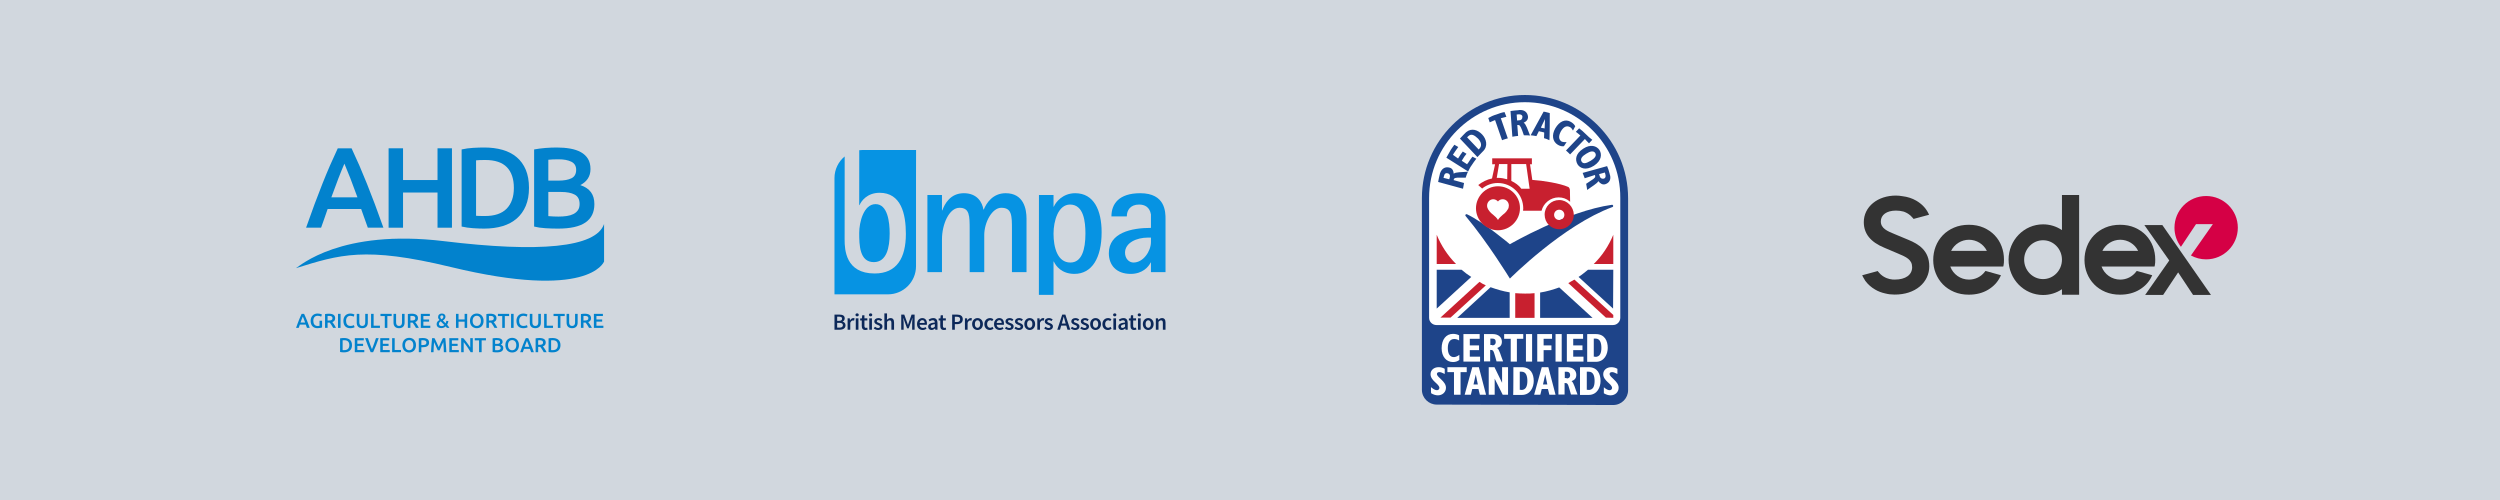 <?xml version="1.0" encoding="UTF-8"?><svg id="Layer_1" xmlns="http://www.w3.org/2000/svg" viewBox="0 0 1000 200"><defs><style>.cls-1{fill:#0282cd;}.cls-2{fill:#fff;}.cls-3{fill:#333;}.cls-4{fill:#d50045;}.cls-5{fill:#d1d7de;}.cls-6{fill:#c8202f;}.cls-7{fill:#1e4489;}.cls-8{fill:#0c2859;}.cls-9{fill:#0693e3;fill-rule:evenodd;}</style></defs><rect class="cls-5" width="1000" height="200"/><g><g><path class="cls-1" d="m122.78,131.156c-.075-.221-.154-.44-.235-.656s-.159-.438-.235-.664h-2.371c-.076.226-.153.449-.232.668-.078.219-.156.436-.231.652h-1.061c.21-.6.41-1.153.599-1.661.189-.507.373-.988.554-1.442.181-.454.36-.885.538-1.296.178-.41.362-.815.551-1.215h.974c.19.399.373.805.551,1.215.178.411.357.843.539,1.296.181.454.367.935.559,1.442.192.508.393,1.061.603,1.661h-1.102Zm-1.657-4.529c-.124.287-.266.635-.425,1.045-.159.411-.326.856-.499,1.337h1.848c-.173-.481-.34-.929-.503-1.345-.162-.415-.302-.761-.421-1.037Z"/><path class="cls-1" d="m127.107,126.312c-.578,0-1.019.18-1.325.539-.305.36-.457.858-.457,1.495,0,.302.036.579.109.831s.181.466.324.644.321.317.535.418c.213.1.463.15.749.15.178,0,.332-.007.462-.02.129-.014.232-.031.308-.053v-2.018h1.021v2.698c-.141.053-.378.113-.713.178-.335.065-.721.097-1.159.097-.405,0-.775-.065-1.11-.195-.335-.129-.62-.318-.855-.567-.235-.248-.418-.553-.547-.915-.13-.362-.195-.778-.195-1.248s.071-.885.215-1.247c.143-.362.339-.669.587-.92.249-.251.54-.442.876-.571.335-.129.691-.194,1.069-.194.26,0,.49.017.693.053.202.035.377.074.522.117.146.043.266.089.361.138.094.048.16.084.199.105l-.308.834c-.162-.097-.363-.18-.603-.247-.241-.068-.493-.102-.758-.102Z"/><path class="cls-1" d="m131.562,125.486c.81,0,1.43.148,1.859.445.43.297.644.751.644,1.361,0,.761-.375,1.277-1.125,1.547.102.124.218.275.348.454.129.178.262.372.396.579.135.208.265.421.389.64s.235.433.333.644h-1.143c-.102-.194-.213-.39-.332-.588s-.239-.389-.36-.575c-.122-.187-.242-.362-.361-.527s-.229-.312-.332-.442c-.076.005-.141.008-.195.008h-.648v2.123h-1.021v-5.533c.248-.054.513-.09.794-.11.281-.019.532-.028.754-.028Zm.073.882c-.217,0-.416.008-.6.025v1.814h.445c.248,0,.467-.014.656-.041.19-.027.348-.075.474-.146.127-.07.223-.165.288-.284.065-.118.097-.27.097-.454,0-.172-.032-.318-.097-.437s-.158-.214-.28-.284c-.121-.07-.266-.12-.433-.15-.168-.03-.351-.045-.551-.045Z"/><path class="cls-1" d="m135.2,125.542h1.021v5.614h-1.021v-5.614Z"/><path class="cls-1" d="m140.061,131.278c-.421,0-.8-.065-1.134-.195s-.618-.32-.851-.571c-.232-.251-.41-.557-.534-.919-.125-.362-.187-.778-.187-1.248s.071-.885.214-1.247.339-.669.588-.92.54-.442.875-.571.694-.194,1.077-.194c.232,0,.443.017.632.053.19.035.354.074.494.117.141.043.257.089.348.138.092.048.157.084.195.105l-.3.834c-.129-.081-.314-.158-.554-.231-.241-.073-.501-.109-.782-.109-.243,0-.469.041-.68.126-.211.084-.393.209-.547.376-.154.168-.275.378-.36.632-.087.254-.13.548-.13.883,0,.297.034.57.102.818s.172.463.312.644c.14.181.318.321.534.421s.475.15.778.15c.362,0,.657-.036.883-.109.227-.073.402-.141.527-.207l.275.835c-.065.043-.153.087-.263.129s-.241.085-.393.126-.321.073-.511.097c-.189.024-.391.037-.607.037Z"/><path class="cls-1" d="m144.897,131.278c-.384,0-.712-.056-.988-.166-.275-.111-.503-.266-.685-.466-.181-.2-.314-.435-.401-.705s-.129-.567-.129-.891v-3.508h1.029v3.411c0,.254.028.471.085.652.056.181.138.328.243.442.105.113.229.197.372.251.143.054.304.081.482.081s.34-.027.486-.081c.146-.053.272-.138.377-.251.105-.114.187-.261.243-.442.056-.181.085-.399.085-.652v-3.411h1.029v3.508c0,.324-.044.621-.134.891-.089.27-.224.505-.405.705-.181.199-.412.355-.693.466-.281.111-.613.166-.997.166Z"/><path class="cls-1" d="m151.978,130.273v.883h-3.548v-5.614h1.021v4.731h2.528Z"/><path class="cls-1" d="m156.668,125.542v.883h-1.725v4.731h-1.029v-4.731h-1.726v-.883h4.48Z"/><path class="cls-1" d="m159.609,131.278c-.384,0-.712-.056-.988-.166-.275-.111-.503-.266-.685-.466-.181-.2-.314-.435-.401-.705s-.129-.567-.129-.891v-3.508h1.029v3.411c0,.254.028.471.085.652.056.181.138.328.243.442.105.113.229.197.372.251.143.054.304.081.482.081s.34-.027.486-.081c.146-.053.272-.138.377-.251.105-.114.187-.261.243-.442.056-.181.085-.399.085-.652v-3.411h1.029v3.508c0,.324-.044.621-.134.891-.089.27-.224.505-.405.705-.181.199-.412.355-.693.466-.281.111-.613.166-.997.166Z"/><path class="cls-1" d="m164.689,125.486c.81,0,1.43.148,1.859.445.43.297.644.751.644,1.361,0,.761-.375,1.277-1.125,1.547.102.124.218.275.348.454.129.178.262.372.396.579.135.208.265.421.389.64s.235.433.333.644h-1.143c-.102-.194-.213-.39-.332-.588s-.239-.389-.36-.575c-.122-.187-.242-.362-.361-.527s-.229-.312-.332-.442c-.076.005-.141.008-.195.008h-.648v2.123h-1.021v-5.533c.248-.054.513-.09.794-.11.281-.019.532-.028.754-.028Zm.073.882c-.217,0-.416.008-.6.025v1.814h.445c.248,0,.467-.014.656-.041.19-.027.348-.075.474-.146.127-.07.223-.165.288-.284.065-.118.097-.27.097-.454,0-.172-.032-.318-.097-.437s-.158-.214-.28-.284c-.121-.07-.266-.12-.433-.15-.168-.03-.351-.045-.551-.045Z"/><path class="cls-1" d="m168.326,131.156v-5.614h3.605v.867h-2.584v1.386h2.3v.851h-2.3v1.644h2.779v.867h-3.8Z"/><path class="cls-1" d="m174.637,129.665c0-.205.031-.391.093-.559.062-.167.146-.318.251-.454.105-.135.226-.254.364-.357.138-.102.282-.194.434-.275-.162-.172-.293-.357-.393-.551s-.15-.399-.15-.615c0-.454.139-.808.418-1.061.278-.254.644-.381,1.098-.381.232,0,.439.032.62.097.181.065.33.153.449.267s.21.247.272.401c.062.154.093.317.093.49s-.029.335-.085.486-.134.29-.231.418c-.097.126-.209.243-.336.348s-.263.199-.409.279l1.11,1.118c.075-.14.138-.298.186-.474.049-.175.087-.347.114-.514l.818.105c-.027.216-.084.454-.17.717-.087.262-.2.512-.341.749.178.199.35.406.515.62.165.213.301.425.409.636h-1.021c-.054-.092-.123-.192-.207-.299-.084-.108-.172-.208-.263-.3-.221.2-.475.362-.761.486-.286.124-.61.187-.972.187s-.664-.049-.907-.146-.439-.221-.588-.372c-.149-.151-.254-.319-.316-.503-.062-.184-.093-.365-.093-.543Zm.94-.065c0,.092.018.187.053.284.035.097.092.188.17.272s.181.153.308.207c.126.053.279.08.457.08.243,0,.463-.038.66-.113.197-.076.366-.184.506-.324l-1.426-1.45c-.081.044-.166.095-.251.154-.087.059-.165.131-.235.214-.07.084-.128.181-.174.292s-.069.238-.069.384Zm1.758-2.892c0-.156-.051-.29-.153-.401-.103-.111-.251-.166-.446-.166-.205,0-.362.062-.469.187-.108.124-.162.281-.162.469,0,.156.044.312.13.466.086.154.205.302.356.442.103-.053.199-.113.288-.178.089-.065.167-.138.235-.218.068-.081.122-.171.162-.268.041-.097.061-.208.061-.332Z"/><path class="cls-1" d="m185.849,125.542h1.021v5.614h-1.021v-2.487h-2.438v2.487h-1.021v-5.614h1.021v2.244h2.438v-2.244Z"/><path class="cls-1" d="m193.432,128.345c0,.481-.071.905-.214,1.272s-.338.674-.584.919c-.245.246-.533.431-.862.555-.33.124-.681.187-1.053.187-.373,0-.725-.062-1.058-.187-.332-.124-.621-.309-.867-.555-.246-.245-.442-.552-.588-.919s-.219-.791-.219-1.272.073-.903.219-1.268c.146-.365.345-.671.596-.92.251-.248.541-.434.87-.559.33-.124.678-.186,1.046-.186.367,0,.715.062,1.045.186.33.125.617.311.863.559.245.249.442.555.587.92.146.364.219.787.219,1.268Zm-4.383,0c0,.308.038.588.114.839.075.251.185.464.328.639.143.176.317.312.523.409.205.098.437.146.697.146.254,0,.483-.048.688-.146.205-.097.379-.233.523-.409.143-.175.252-.388.328-.639.075-.251.114-.531.114-.839s-.038-.588-.114-.839c-.076-.251-.185-.464-.328-.639-.144-.176-.317-.312-.523-.409s-.435-.146-.688-.146c-.26,0-.492.049-.697.146-.205.097-.38.235-.523.413s-.253.392-.328.64c-.076.248-.114.527-.114.834Z"/><path class="cls-1" d="m196.097,125.486c.81,0,1.43.148,1.859.445.43.297.644.751.644,1.361,0,.761-.375,1.277-1.125,1.547.102.124.218.275.348.454.129.178.262.372.396.579.135.208.265.421.389.64s.235.433.333.644h-1.143c-.102-.194-.213-.39-.332-.588s-.239-.389-.36-.575c-.122-.187-.242-.362-.361-.527s-.229-.312-.332-.442c-.076.005-.141.008-.195.008h-.648v2.123h-1.021v-5.533c.248-.054.513-.09.794-.11.281-.019.532-.028.754-.028Zm.073.882c-.217,0-.416.008-.6.025v1.814h.445c.248,0,.467-.014.656-.041.19-.027.348-.075.474-.146.127-.07.223-.165.288-.284.065-.118.097-.27.097-.454,0-.172-.032-.318-.097-.437s-.158-.214-.28-.284c-.121-.07-.266-.12-.433-.15-.168-.03-.351-.045-.551-.045Z"/><path class="cls-1" d="m203.648,125.542v.883h-1.725v4.731h-1.029v-4.731h-1.726v-.883h4.48Z"/><path class="cls-1" d="m204.426,125.542h1.021v5.614h-1.021v-5.614Z"/><path class="cls-1" d="m209.286,131.278c-.421,0-.8-.065-1.134-.195s-.618-.32-.851-.571c-.232-.251-.41-.557-.534-.919-.125-.362-.187-.778-.187-1.248s.071-.885.214-1.247.339-.669.588-.92.54-.442.875-.571.694-.194,1.077-.194c.232,0,.443.017.632.053.19.035.354.074.494.117.141.043.257.089.348.138.092.048.157.084.195.105l-.3.834c-.129-.081-.314-.158-.554-.231-.241-.073-.501-.109-.782-.109-.243,0-.469.041-.68.126-.211.084-.393.209-.547.376-.154.168-.275.378-.36.632-.087.254-.13.548-.13.883,0,.297.034.57.102.818s.172.463.312.644c.14.181.318.321.534.421s.475.15.778.15c.362,0,.657-.036.883-.109.227-.073.402-.141.527-.207l.275.835c-.065.043-.153.087-.263.129s-.241.085-.393.126-.321.073-.511.097c-.189.024-.391.037-.607.037Z"/><path class="cls-1" d="m214.122,131.278c-.384,0-.712-.056-.988-.166-.275-.111-.503-.266-.685-.466-.181-.2-.314-.435-.401-.705s-.129-.567-.129-.891v-3.508h1.029v3.411c0,.254.028.471.085.652.056.181.138.328.243.442.105.113.229.197.372.251.143.054.304.081.482.081s.34-.027.486-.081c.146-.053.272-.138.377-.251.105-.114.187-.261.243-.442.056-.181.085-.399.085-.652v-3.411h1.029v3.508c0,.324-.044.621-.134.891-.089.27-.224.505-.405.705-.181.199-.412.355-.693.466-.281.111-.613.166-.997.166Z"/><path class="cls-1" d="m221.203,130.273v.883h-3.548v-5.614h1.021v4.731h2.528Z"/><path class="cls-1" d="m225.893,125.542v.883h-1.725v4.731h-1.029v-4.731h-1.726v-.883h4.48Z"/><path class="cls-1" d="m228.834,131.278c-.384,0-.712-.056-.988-.166-.275-.111-.503-.266-.685-.466-.181-.2-.314-.435-.401-.705s-.129-.567-.129-.891v-3.508h1.029v3.411c0,.254.028.471.085.652.056.181.138.328.243.442.105.113.229.197.372.251.143.054.304.081.482.081s.34-.027.486-.081c.146-.053.272-.138.377-.251.105-.114.187-.261.243-.442.056-.181.085-.399.085-.652v-3.411h1.029v3.508c0,.324-.044.621-.134.891-.089.27-.224.505-.405.705-.181.199-.412.355-.693.466-.281.111-.613.166-.997.166Z"/><path class="cls-1" d="m233.914,125.486c.81,0,1.43.148,1.859.445.43.297.644.751.644,1.361,0,.761-.375,1.277-1.125,1.547.102.124.218.275.348.454.129.178.262.372.396.579.135.208.265.421.389.64s.235.433.333.644h-1.143c-.102-.194-.213-.39-.332-.588s-.239-.389-.36-.575c-.122-.187-.242-.362-.361-.527s-.229-.312-.332-.442c-.076.005-.141.008-.195.008h-.648v2.123h-1.021v-5.533c.248-.054.513-.09.794-.11.281-.019.532-.028.754-.028Zm.073.882c-.217,0-.416.008-.6.025v1.814h.445c.248,0,.467-.014.656-.041.19-.027.348-.075.474-.146.127-.07.223-.165.288-.284.065-.118.097-.27.097-.454,0-.172-.032-.318-.097-.437s-.158-.214-.28-.284c-.121-.07-.266-.12-.433-.15-.168-.03-.351-.045-.551-.045Z"/><path class="cls-1" d="m237.551,131.156v-5.614h3.605v.867h-2.584v1.386h2.3v.851h-2.3v1.644h2.779v.867h-3.8Z"/><path class="cls-1" d="m140.797,138.067c0,.486-.076.909-.226,1.268-.151.36-.366.659-.645.9-.278.24-.612.418-1.004.535-.392.116-.825.174-1.3.174-.227,0-.484-.009-.77-.029-.287-.019-.56-.058-.818-.117v-5.452c.259-.059.535-.098.826-.114.292-.017.551-.024.778-.024.47,0,.9.055,1.288.166.389.111.723.284,1.001.519.278.235.493.532.645.891.15.36.226.788.226,1.284Zm-3.743,1.969c.059.005.138.01.235.012.097.003.229.005.397.005.685,0,1.198-.175,1.535-.523.337-.348.506-.836.506-1.462,0-.637-.165-1.126-.494-1.466s-.84-.511-1.532-.511c-.302,0-.518.008-.648.025v3.921Z"/><path class="cls-1" d="m141.915,140.878v-5.614h3.605v.867h-2.584v1.386h2.3v.851h-2.3v1.644h2.779v.867h-3.8Z"/><path class="cls-1" d="m148.267,140.878c-.405-.875-.796-1.79-1.171-2.747s-.725-1.912-1.049-2.868h1.126c.13.378.263.764.398,1.159s.271.782.406,1.162.271.749.406,1.106.268.684.398.98c.125-.296.254-.622.39-.976s.272-.722.41-1.106c.138-.384.275-.773.411-1.167s.265-.78.39-1.159h1.094c-.33.956-.683,1.912-1.057,2.868s-.764,1.872-1.171,2.747h-.98Z"/><path class="cls-1" d="m152.107,140.878v-5.614h3.605v.867h-2.584v1.386h2.3v.851h-2.3v1.644h2.779v.867h-3.8Z"/><path class="cls-1" d="m160.403,139.995v.883h-3.548v-5.614h1.021v4.731h2.528Z"/><path class="cls-1" d="m166.397,138.067c0,.481-.071.905-.214,1.272s-.338.674-.584.919c-.245.246-.533.431-.862.555-.33.124-.681.187-1.053.187-.373,0-.725-.062-1.058-.187-.332-.124-.621-.309-.867-.555-.246-.245-.442-.552-.588-.919s-.219-.791-.219-1.272.073-.903.219-1.268c.146-.365.345-.671.596-.92.251-.248.541-.434.87-.559.33-.124.678-.186,1.046-.186.367,0,.715.062,1.045.186.33.125.617.311.863.559.245.249.442.555.587.92.146.364.219.787.219,1.268Zm-4.383,0c0,.308.038.588.114.839.075.251.185.464.328.639.143.176.317.312.523.409.205.098.437.146.697.146.254,0,.483-.048.688-.146.205-.097.379-.233.523-.409.143-.175.252-.388.328-.639.075-.251.114-.531.114-.839s-.038-.588-.114-.839c-.076-.251-.185-.464-.328-.639-.144-.176-.317-.312-.523-.409s-.435-.146-.688-.146c-.26,0-.492.049-.697.146-.205.097-.38.235-.523.413s-.253.392-.328.64c-.076.248-.114.527-.114.834Z"/><path class="cls-1" d="m169.104,135.207c.815,0,1.441.148,1.875.445s.652.761.652,1.393c0,.33-.059.612-.175.847-.116.235-.285.427-.506.575-.221.149-.491.258-.81.328-.319.071-.683.105-1.094.105h-.51v1.977h-1.021v-5.533c.238-.054.501-.09.79-.11.289-.019.555-.028.798-.028Zm.073.882c-.26,0-.473.008-.64.025v1.912h.494c.491,0,.87-.068,1.134-.206.265-.138.397-.399.397-.782,0-.184-.035-.337-.105-.461-.07-.125-.168-.222-.292-.292s-.271-.12-.442-.15c-.17-.03-.352-.045-.546-.045Z"/><path class="cls-1" d="m173.79,135.264c.119.205.251.457.397.753.146.297.294.609.445.936.151.327.302.659.45.997s.285.649.409.936c.124-.287.26-.598.405-.936.146-.338.295-.67.446-.997.151-.326.299-.639.445-.936.146-.296.278-.548.397-.753h.919c.05.411.096.846.141,1.308.044.462.084.934.12,1.418.035.483.068.97.099,1.458.03.489.056.966.078,1.43h-1.004c-.022-.654-.048-1.326-.078-2.018-.03-.691-.076-1.361-.136-2.009-.059.124-.13.272-.211.445-.081.173-.168.36-.26.563-.092.203-.185.412-.279.628-.095.216-.187.425-.276.628-.089.202-.172.391-.247.567-.076.175-.141.325-.194.449h-.762c-.054-.124-.119-.275-.194-.454-.076-.178-.158-.369-.247-.571-.089-.202-.181-.411-.275-.628-.095-.216-.187-.424-.279-.624-.093-.199-.178-.387-.26-.563-.081-.176-.151-.323-.211-.442-.061.648-.106,1.318-.136,2.009-.03.692-.056,1.364-.078,2.018h-1.005c.023-.464.048-.945.078-1.442.031-.496.064-.989.099-1.478s.075-.963.12-1.422c.044-.459.09-.883.14-1.272h.944Z"/><path class="cls-1" d="m179.725,140.878v-5.614h3.605v.867h-2.584v1.386h2.3v.851h-2.3v1.644h2.779v.867h-3.8Z"/><path class="cls-1" d="m188.255,140.878c-.184-.308-.389-.639-.615-.992-.227-.354-.462-.71-.705-1.07-.243-.359-.49-.707-.742-1.045s-.49-.641-.717-.912v4.019h-1.004v-5.614h.834c.216.226.448.496.697.806.248.311.499.633.749.968.251.336.494.672.73,1.009.235.338.444.652.627.944v-3.727h1.013v5.614h-.867Z"/><path class="cls-1" d="m194.38,135.264v.883h-1.725v4.731h-1.029v-4.731h-1.726v-.883h4.48Z"/><path class="cls-1" d="m198.738,140.943c-.297,0-.597-.009-.9-.029-.302-.019-.567-.058-.794-.117v-5.452c.119-.022.245-.042.381-.061.135-.019.272-.034.413-.044.141-.011.28-.019.418-.025.138-.005.269-.008.393-.008.34,0,.656.026.948.077s.544.136.758.255.379.275.498.47c.119.194.178.435.178.721,0,.265-.063.492-.19.681s-.304.34-.53.454c.34.114.591.281.753.503.162.221.243.502.243.843,0,.578-.211,1.011-.632,1.3s-1.067.433-1.936.433Zm-.689-3.394h.721c.389,0,.694-.056.916-.166.221-.111.332-.309.332-.595,0-.27-.114-.462-.345-.575-.229-.114-.527-.17-.895-.17-.156,0-.296.002-.417.008-.122.005-.226.014-.312.024v1.474Zm0,.802v1.709c.114.011.235.02.365.025s.248.008.357.008c.211,0,.406-.013.587-.04.181-.027.338-.074.47-.142s.238-.158.316-.272c.078-.113.117-.259.117-.437,0-.319-.116-.54-.348-.664s-.554-.187-.964-.187h-.9Z"/><path class="cls-1" d="m207.584,138.067c0,.481-.071.905-.214,1.272s-.338.674-.584.919c-.245.246-.533.431-.862.555-.33.124-.681.187-1.053.187-.373,0-.725-.062-1.058-.187-.332-.124-.621-.309-.867-.555-.246-.245-.442-.552-.588-.919s-.219-.791-.219-1.272.073-.903.219-1.268c.146-.365.345-.671.596-.92.251-.248.541-.434.87-.559.33-.124.678-.186,1.046-.186.367,0,.715.062,1.045.186.33.125.617.311.863.559.245.249.442.555.587.92.146.364.219.787.219,1.268Zm-4.383,0c0,.308.038.588.114.839.075.251.185.464.328.639.143.176.317.312.523.409.205.098.437.146.697.146.254,0,.483-.048.688-.146.205-.097.379-.233.523-.409.143-.175.252-.388.328-.639.075-.251.114-.531.114-.839s-.038-.588-.114-.839c-.076-.251-.185-.464-.328-.639-.144-.176-.317-.312-.523-.409s-.435-.146-.688-.146c-.26,0-.492.049-.697.146-.205.097-.38.235-.523.413s-.253.392-.328.64c-.076.248-.114.527-.114.834Z"/><path class="cls-1" d="m212.437,140.878c-.075-.221-.154-.44-.235-.656s-.159-.438-.235-.664h-2.371c-.076.226-.153.449-.232.668-.078.219-.156.436-.231.652h-1.061c.21-.6.41-1.153.599-1.661.189-.507.373-.988.554-1.442.181-.454.36-.885.538-1.296.178-.41.362-.815.551-1.215h.974c.19.399.373.805.551,1.215.178.411.357.843.539,1.296.181.454.367.935.559,1.442.192.508.393,1.061.603,1.661h-1.102Zm-1.657-4.529c-.124.287-.266.635-.425,1.045-.159.411-.326.856-.499,1.337h1.848c-.173-.481-.34-.929-.503-1.345-.162-.415-.302-.761-.421-1.037Z"/><path class="cls-1" d="m215.792,135.207c.81,0,1.43.148,1.859.445.43.297.644.751.644,1.361,0,.761-.375,1.277-1.125,1.547.102.124.218.275.348.454.129.178.262.372.396.579.135.208.265.421.389.64s.235.433.333.644h-1.143c-.102-.194-.213-.39-.332-.588s-.239-.389-.36-.575c-.122-.187-.242-.362-.361-.527s-.229-.312-.332-.442c-.076.005-.141.008-.195.008h-.648v2.123h-1.021v-5.533c.248-.054.513-.09.794-.11.281-.019.532-.028.754-.028Zm.073.882c-.217,0-.416.008-.6.025v1.814h.445c.248,0,.467-.014.656-.041.19-.027.348-.075.474-.146.127-.07.223-.165.288-.284.065-.118.097-.27.097-.454,0-.172-.032-.318-.097-.437s-.158-.214-.28-.284c-.121-.07-.266-.12-.433-.15-.168-.03-.351-.045-.551-.045Z"/><path class="cls-1" d="m224.192,138.067c0,.486-.076.909-.226,1.268-.151.36-.366.659-.645.9-.278.24-.612.418-1.004.535-.392.116-.825.174-1.3.174-.227,0-.484-.009-.77-.029-.287-.019-.56-.058-.818-.117v-5.452c.259-.059.535-.098.826-.114.292-.017.551-.024.778-.024.47,0,.9.055,1.288.166.389.111.723.284,1.001.519.278.235.493.532.645.891.15.36.226.788.226,1.284Zm-3.743,1.969c.059.005.138.01.235.012.097.003.229.005.397.005.685,0,1.198-.175,1.535-.523.337-.348.506-.836.506-1.462,0-.637-.165-1.126-.494-1.466s-.84-.511-1.532-.511c-.302,0-.518.008-.648.025v3.921Z"/></g><g><g><path class="cls-1" d="m241.626,89.607c-3.245,9.488-26.044,11.461-63.971,6.865-41.456-5.023-57.814,10.012-59.282,10.797,17.432-5.408,27.541-8.794,61.927-.471,55.054,13.328,61.11-1.79,61.326-2.162v-15.029Z"/><path class="cls-1" d="m137.76,65.462c-.704,1.619-1.505,3.589-2.406,5.911-.902,2.323-1.841,4.843-2.818,7.562h10.448c-.977-2.719-1.923-5.255-2.841-7.609-.914-2.351-1.71-4.306-2.382-5.864m9.371,25.616c-.429-1.253-.873-2.49-1.332-3.712s-.903-2.475-1.332-3.757h-13.414c-.428,1.282-.865,2.542-1.309,3.78-.445,1.237-.881,2.468-1.309,3.688h-6.004c1.189-3.392,2.319-6.523,3.388-9.393,1.069-2.872,2.113-5.591,3.137-8.158,1.021-2.566,2.036-5.01,3.042-7.332,1.009-2.322,2.047-4.613,3.116-6.874h5.511c1.069,2.262,2.107,4.553,3.116,6.874,1.008,2.322,2.024,4.766,3.047,7.332,1.024,2.567,2.078,5.286,3.163,8.158,1.084,2.871,2.222,6.002,3.414,9.393h-6.233Z"/></g><polygon class="cls-1" points="175.009 59.321 180.782 59.321 180.782 91.079 175.009 91.079 175.009 77.01 161.215 77.01 161.215 91.079 155.441 91.079 155.441 59.321 161.215 59.321 161.215 72.015 175.009 72.015 175.009 59.321"/><g><path class="cls-1" d="m190.422,86.314c.337.029.78.053,1.33.067.549.016,1.298.023,2.246.023,3.88,0,6.774-.986,8.684-2.955,1.909-1.971,2.865-4.727,2.865-8.272,0-3.604-.933-6.371-2.796-8.295-1.864-1.925-4.75-2.886-8.662-2.886-1.711,0-2.931.045-3.666.137v22.18Zm21.172-11.137c0,2.75-.428,5.14-1.284,7.172-.854,2.031-2.07,3.727-3.643,5.086-1.574,1.359-3.467,2.368-5.682,3.025-2.215.656-4.668.984-7.357.984-1.282,0-2.734-.054-4.352-.161-1.619-.107-3.161-.327-4.627-.664v-30.84c1.466-.336,3.024-.55,4.673-.641,1.65-.092,3.117-.137,4.401-.137,2.658,0,5.087.313,7.285.939,2.199.626,4.086,1.603,5.66,2.933,1.573,1.329,2.789,3.009,3.643,5.039.856,2.032,1.284,4.453,1.284,7.264"/><path class="cls-1" d="m219.331,76.781v9.669c.641.061,1.327.108,2.061.137.734.031,1.406.047,2.018.047,1.19,0,2.297-.076,3.321-.23,1.025-.152,1.911-.418,2.66-.8.746-.382,1.342-.894,1.787-1.536.441-.642.664-1.466.664-2.475,0-1.802-.658-3.055-1.971-3.757-1.314-.702-3.132-1.054-5.452-1.054h-5.087Zm0-4.537h4.078c2.198,0,3.925-.313,5.179-.939,1.252-.626,1.878-1.749,1.878-3.369,0-1.527-.65-2.612-1.948-3.255-1.299-.64-2.986-.961-5.064-.961-.886,0-1.673.016-2.36.045-.689.031-1.276.077-1.764.138v8.339Zm3.894,19.201c-1.681,0-3.377-.054-5.086-.161-1.712-.108-3.208-.327-4.491-.664v-30.84c.672-.123,1.389-.237,2.154-.344.764-.107,1.542-.19,2.338-.251.794-.06,1.58-.107,2.361-.138.777-.029,1.518-.045,2.222-.045,1.923,0,3.711.146,5.361.435,1.649.292,3.077.772,4.284,1.444,1.206.672,2.146,1.558,2.818,2.658.673,1.1,1.008,2.46,1.008,4.078,0,1.498-.359,2.781-1.076,3.85-.718,1.069-1.719,1.925-3.001,2.566,1.925.642,3.344,1.589,4.261,2.842.917,1.253,1.374,2.841,1.374,4.766,0,3.269-1.19,5.721-3.573,7.355-2.384,1.635-6.035,2.452-10.953,2.452"/></g></g></g><g><path class="cls-7" d="m574.683,161.836c-3.207,0-5.92-2.631-5.92-5.92v-76.719c0-22.695,18.501-41.196,41.196-41.196s41.279,18.501,41.279,41.279v76.801c0,3.207-2.631,5.92-5.92,5.92l-70.634-.164Z"/><path class="cls-2" d="m609.959,40.878c-21.133,0-38.318,17.186-38.318,38.318v47.939c0,1.645,1.398,2.878,2.878,2.878h70.716c1.645,0,2.878-1.398,2.878-2.878v-47.939c.164-21.133-17.021-38.318-38.154-38.318"/><path class="cls-7" d="m603.874,127.135v-10.196c-2.631-.411-5.098-1.151-7.647-2.056l-13.321,12.252h20.968Z"/><path class="cls-6" d="m580.11,127.135l14.225-12.992c-.905-.411-1.727-.822-2.549-1.398l-15.623,14.308h4.029l-.082.082Z"/><path class="cls-7" d="m584.633,107.894h-9.95v15.541l13.814-12.663c-1.316-.822-2.631-1.809-3.865-2.878m52.379,19.241l-13.321-12.17c-2.467.905-5.016,1.645-7.647,2.056v10.114h20.968Zm8.305-19.241h-10.114c-1.233.987-2.467,2.056-3.782,2.878l13.814,12.663.082-15.541Z"/><path class="cls-6" d="m645.317,127.135v-1.151l-15.541-14.143c-.822.493-1.727.905-2.467,1.398l15.048,13.814,2.96.082Zm-70.634-33.22v11.676h7.729c-3.289-3.289-5.92-7.318-7.729-11.676m39.141,33.22v-9.867c-1.316.164-2.467.164-3.865.164s-2.549-.082-3.865-.164v9.867h7.729Zm31.493-33.22c-1.809,4.358-4.44,8.387-7.812,11.676h7.812v-11.676Z"/><path class="cls-7" d="m644.988,82.814c.493-.164.329-.905-.164-.905-17.926,2.467-40.867,15.788-40.867,15.788,0,0-10.279-8.716-17.186-12.005-.411-.164-.822.329-.576.658,8.963,10.69,17.761,25.08,17.761,25.08,0,0,21.297-21.379,41.032-28.615"/><path class="cls-6" d="m608.479,75.414c-.987-1.316-2.385-2.302-3.947-3.042v-6.743h5.92l1.398,9.867h-3.371v-.082Zm-5.592-3.7c-1.233-.329-2.385-.576-3.7-.576h-.493l.411-2.385c.164-1.233.411-2.302.493-2.96v-.164h3.371c0-.082-.082,6.085-.082,6.085Zm25.08,4.276c-.082-.658-.411-1.151-.74-1.233-3.125-1.398-10.114-2.549-14.308-2.796l-.905-6.249h.74v-2.385h-15.87v2.385h1.151l-1.233,5.674c-2.056.411-3.947,1.398-5.509,2.631l1.562,1.398c1.727-1.398,3.947-2.22,6.249-2.22,5.674,0,10.196,4.523,10.196,10.196,0,.247-.082.576-.082.905h7.401c.74-3.042,3.618-5.345,6.825-5.345,1.727,0,3.207.576,4.358,1.562l.247.247c0-.082-.082-4.769-.082-4.769h0Z"/><path class="cls-6" d="m603.134,83.719c-.74,1.316-1.727,1.973-2.056,2.22-.658.576-1.48,1.316-1.891,2.056-.411-.822-1.233-1.48-1.891-2.056-.329-.247-1.233-.905-2.056-2.22-.247-.411-.411-.905-.411-1.48,0-1.398,1.151-2.549,2.467-2.549.74,0,1.48.411,1.891.905.411-.576,1.151-.905,1.891-.905,1.398,0,2.467,1.151,2.467,2.549,0,.576-.164,1.151-.411,1.48m-3.947-9.21c-4.851,0-8.798,4.029-8.798,8.798,0,4.851,4.029,8.798,8.798,8.798,4.851,0,8.798-4.029,8.798-8.798.082-4.851-3.947-8.798-8.798-8.798m24.504,13.485c-1.151,0-2.056-.905-2.056-2.056s.905-2.056,2.056-2.056,2.056.905,2.056,2.056-.905,2.056-2.056,2.056m0-7.976c-3.207,0-5.838,2.549-5.838,5.838s2.549,5.838,5.838,5.838,5.838-2.549,5.838-5.838c-.082-3.125-2.631-5.838-5.838-5.838"/><path class="cls-7" d="m587.346,54.446c1.233-1.151,2.467-.329,3.865.987,1.398,1.48,1.645,3.042.411,4.194l-.164.164-4.605-4.851c-.082,0,.493-.493.493-.493Zm5.756,6.167c2.302-2.138,1.398-5.098-.247-6.825s-4.111-2.796-6.414-.905l-.411.411-.74.74c-.411.411-.822.905-1.316,1.398l6.989,7.401c.658-.74,1.398-1.48,2.138-2.22m-13.156,10.196l-.247.905-2.302-.576.247-.905c.164-.74.658-1.151,1.48-.905.74.164.987.822.822,1.48m1.562-1.316c-.164-1.398-.658-2.22-1.809-2.467-1.562-.411-2.96.329-3.618,2.138-.082.164-.164.411-.164.576-.247.987-.493,2.056-.658,3.042l9.95,2.714c.164-.74.247-1.562.411-2.302l-4.194-1.151c.247-.905.493-.987,2.796-.987h2.056c.247-.822.576-1.645.905-2.385-2.302.247-5.016.082-5.674.822m26.231-21.379l-.905.082-.164-2.385.905-.082c.74,0,1.398.247,1.398.987,0,.905-.493,1.398-1.233,1.398m1.727.987c1.233-.576,1.809-1.398,1.727-2.467-.164-1.645-1.398-2.714-3.207-2.631-.164,0-.411,0-.658.082-.987.082-2.056.164-3.125.329l.74,10.279c.74-.164,1.562-.247,2.302-.329l-.329-4.358c.905-.082,1.151.082,1.973,2.22l.658,1.891c.822,0,1.727,0,2.467.082-.822-2.056-1.645-4.687-2.549-5.098m30.424,21.379l-.247-.822,2.302-.658.247.905c.164.74,0,1.398-.74,1.562-.822.164-1.398-.329-1.562-.987m-.576,1.973c.822.987,1.727,1.562,2.796,1.233,1.562-.493,2.385-1.809,1.891-3.7-.082-.164-.164-.411-.164-.576-.247-.987-.576-2.056-.987-2.96l-9.785,2.714c.247.658.576,1.398.822,2.138l4.111-1.316c.247.905.164,1.151-1.809,2.385l-1.727,1.151c.164.822.329,1.727.411,2.467,1.727-1.316,4.111-2.631,4.44-3.536m-21.297-24.833l-.164,3.782c-.247-.082-.493-.164-.74-.164-.247-.082-.576-.164-.74-.164-.082,0,1.645-3.454,1.645-3.454Zm1.891-2.385c-.411-.164-.74-.164-1.233-.329-.411-.082-.74-.247-1.233-.247l-5.18,9.456c.74.082,1.562.164,2.302.329l.987-1.973c.164,0,.247.082.329.082.247.082.493.164.74.164.247.082.493.164.74.164.164.082.247.082.329.164l-.082,2.22c.74.164,1.48.493,2.138.822.164.082.164-10.854.164-10.854h0Zm5.674,13.239c-.822.164-1.645-.082-2.467-.576-2.056-1.233-2.549-3.865-.987-6.578,1.645-2.796,4.029-3.865,6.249-2.549.658.411,1.316.905,1.727,1.727l-.905,1.727c-.411-.74-.74-1.151-1.233-1.398-1.233-.658-2.467-.247-3.618,1.727-.987,1.891-.905,3.207.247,4.029.493.247,1.316.329,2.056.247l-1.069,1.645Zm7.072,6.167c.576.905,1.562.905,3.618-.329,1.48-.905,2.549-1.973,1.809-3.125-.658-.987-1.973-.74-3.618.329-1.645.987-2.467,2.056-1.809,3.125m7.154-4.605c.987,1.645.905,4.194-2.22,6.249-3.371,2.138-5.674.905-6.578-.576-.987-1.727-.905-4.194,2.302-6.249,2.878-1.891,5.345-1.151,6.496.576m-58.629,1.891c.082-.164.164-.247.247-.411.576-.905,1.233-1.809,1.891-2.714l-1.562-.905c-.576.822-1.316,1.727-1.809,2.714-.493.822-.905,1.645-1.398,2.467l8.716,5.509c.411-.822.822-1.727,1.398-2.467.576-.905,1.233-1.809,1.891-2.631l-1.562-.822c-.576.74-1.233,1.645-1.727,2.467-.082.082-.082.164-.164.164-.082.164-.164.247-.247.411l-2.138-1.398c.082-.164.164-.247.247-.411.493-.822.987-1.645,1.645-2.385l-1.48-.905c-.576.74-1.151,1.562-1.645,2.385-.082.164-.164.247-.247.411l-2.056-1.48m53.119-8.305c-.822-.822-1.727-1.645-2.631-2.302l-1.316,1.398c.576.493,1.233.905,1.809,1.48l-5.756,6.003c.247.247.576.493.822.74l.822.822,5.92-6.167c.576.576.987,1.151,1.645,1.727l1.316-1.398c-.905-.658-1.727-1.398-2.631-2.302m-35.769-7.812c-1.151.329-2.22.822-3.207,1.398l.576,1.727c.658-.329,1.398-.576,2.138-.905l2.796,8.058c.329-.164.658-.247,1.151-.411.329-.164.658-.164,1.151-.329l-2.796-8.058c.74-.164,1.562-.411,2.22-.576l-.74-1.891c-1.069.164-2.22.576-3.289.987"/><path class="cls-2" d="m583.728,143.992c-.74.576-1.562.822-2.549.822-2.631,0-4.523-2.138-4.523-5.509,0-3.536,1.809-5.756,4.523-5.756.822,0,1.727.164,2.467.576v2.056c-.822-.493-1.398-.576-1.973-.576-1.48,0-2.549,1.151-2.549,3.618,0,2.302.822,3.618,2.467,3.618.576,0,1.398-.329,2.138-.905v2.056Zm1.645-10.361h6.496v1.891h-3.947v2.631h3.7v1.891h-3.7v2.631h4.111v1.973h-6.66v-11.019Zm11.512,4.523c.822,0,1.398-.411,1.398-1.398s-.493-1.316-1.398-1.316h-.74v2.549h.74v.164Zm-3.371-4.523h3.618c2.302,0,3.618,1.316,3.618,3.042,0,1.316-.576,2.056-1.891,2.549.905.576,1.398,2.96,2.385,5.345h-2.631l-.576-2.056c-.658-2.385-.822-2.549-1.973-2.549v4.605h-2.467v-10.936h-.082Zm10.69,1.891h-2.549v-1.891h7.647v1.891h-2.549v9.127h-2.467v-9.127h-.082Zm6.167-1.891h2.467v11.019h-2.467v-11.019Zm4.523,0h5.92v1.891h-3.371v2.631h3.125v1.891h-3.125v4.605h-2.549v-11.019Zm7.318,0h2.467v11.019h-2.467v-11.019Zm4.523,0h6.496v1.891h-3.947v2.631h3.7v1.891h-3.7v2.631h4.111v1.973h-6.66v-11.019Zm11.347,9.127c1.809,0,2.467-1.398,2.467-3.618,0-2.056-.576-3.7-2.302-3.7h-.74v7.236h.576v.082Zm-3.125-9.127h3.371c3.536,0,4.769,2.714,4.769,5.509,0,2.467-1.316,5.592-4.769,5.592h-3.454v-11.019h.082v-.082Zm-62.576,21.215c.987.822,1.727,1.233,2.385,1.233.576,0,.987-.411.987-.905,0-1.645-3.536-2.796-3.536-5.509,0-1.645,1.398-2.796,3.207-2.796.822,0,1.645.164,2.467.658v2.056c-1.151-.576-1.645-.74-2.138-.74-.576,0-.987.247-.987.74,0,1.398,3.618,2.878,3.618,5.509,0,1.727-1.398,3.042-3.207,3.042-.822,0-1.727-.247-2.714-.822-.082,0-.082-2.467-.082-2.467Zm9.127-6.003h-2.549v-1.973h7.729v1.973h-2.467v9.045h-2.631v-9.045h-.082Zm9.621,4.934l-.822-4.029-.905,4.029h1.727Zm-2.22-6.907h2.631l2.878,11.019h-2.467l-.576-2.302h-2.467l-.576,2.302h-2.467l3.042-11.019Zm6.578,0h2.302l3.042,6.249v-6.249h2.385v11.019h-2.138l-3.207-6.414v6.414h-2.385v-11.019Zm12.992,9.127c1.809,0,2.467-1.398,2.467-3.618,0-2.056-.576-3.7-2.302-3.7h-.74v7.236h.576v.082Zm-3.125-9.127h3.371c3.536,0,4.769,2.714,4.769,5.509,0,2.467-1.316,5.592-4.769,5.592h-3.454c.082-.082.082-11.101.082-11.101Zm13.568,6.907l-.822-4.029-.905,4.029h1.727Zm-2.22-6.907h2.631l2.878,11.019h-2.467l-.576-2.302h-2.467l-.576,2.302h-2.467l3.042-11.019Zm9.95,4.523c.822,0,1.398-.411,1.398-1.398,0-.822-.493-1.316-1.398-1.316h-.74v2.549h.74v.164Zm-3.371-4.523h3.618c2.302,0,3.618,1.316,3.618,3.042,0,1.316-.576,2.056-1.891,2.549.905.576,1.398,2.96,2.385,5.345h-2.631l-.576-2.056c-.658-2.385-.822-2.549-1.973-2.549v4.605h-2.467v-10.936h-.082Zm12.088,9.127c1.809,0,2.467-1.398,2.467-3.618,0-2.056-.576-3.7-2.302-3.7h-.822v7.236h.658v.082Zm-3.289-9.127h3.371c3.536,0,4.769,2.714,4.769,5.509,0,2.467-1.316,5.592-4.769,5.592h-3.454v-11.019h.082v-.082Zm9.374,7.976c.987.822,1.727,1.233,2.385,1.233.576,0,.987-.411.987-.905,0-1.645-3.536-2.796-3.536-5.509,0-1.645,1.398-2.796,3.207-2.796.822,0,1.645.164,2.467.658v2.056c-1.151-.576-1.645-.74-2.138-.74-.576,0-.987.247-.987.74,0,1.398,3.618,2.878,3.618,5.509,0,1.727-1.398,3.042-3.207,3.042-.822,0-1.727-.247-2.714-.822v-2.385l-.082-.082Z"/></g><g><g><path class="cls-9" d="m350.1,60h-5.061c-.452,0-.899.03-1.337.082l-.019,21.959h.13c.712-1.685,3.11-4.926,8.038-4.926,8.556,0,10.5,8.359,10.5,16.46,0,9.525-3.565,15.821-12.51,15.821-11.603,0-11.994-9.601-11.991-13.489l.02-33.328c-2.492,2.062-4.079,5.179-4.079,8.667v46.491l11.247.003h10.152c6.184,0,11.217-5.029,11.217-11.245v-35.249l.025-11.245h-16.333Z"/><path class="cls-9" d="m355.869,93.38c0-4.471-.778-11.729-5.64-11.729-4.796,0-6.545,7.322-6.545,11.534,0,4.796.129,11.664,5.833,11.664,5.12,0,6.352-5.767,6.352-11.47"/><path class="cls-9" d="m460.378,108.845h5.83v-21.194c0-2.787,0-10.367-10.104-10.367-8.617,0-11.532,4.341-11.532,9.265h6.155c0-2.462,1.425-4.73,4.923-4.73,2.203,0,4.212.971,4.73,3.951v5.378c-7.839,0-16.843,1.944-16.843,10.106,0,4.793,2.98,8.303,8.745,8.303,4.728,0,7.19-2.861,7.969-4.545h.129v3.832Zm0-13.809v1.75c0,3.627-2.98,8.228-6.997,8.228-1.748,0-3.368-1.555-3.368-3.951,0-3.953,4.6-6.026,9.199-6.026h1.166Z"/><path class="cls-9" d="m415.553,117.936h5.857v-13.312h.13c.777,1.748,3.11,4.932,8.226,4.932,6.997,0,10.884-6.359,10.884-16.658,0-8.811-3.109-15.614-10.56-15.614-5.053,0-7.838,3.628-8.551,5.376h-.13v-4.664h-5.83l-.027,39.939Zm5.857-24.455c0-5.119,1.88-11.661,6.608-11.661,5.506,0,6.155,6.931,6.155,11.597,0,6.478-1.491,11.595-6.024,11.595-5.183,0-6.738-6.089-6.738-11.531"/><path class="cls-9" d="m370.961,108.845h5.83v-13.097c0-6.155,2.916-12.633,6.997-12.633s4.082,3.175,4.082,8.874v16.855h5.83v-14.781c0-5.183,3.175-10.949,6.803-10.949,4.276,0,4.276,3.11,4.276,8.874v16.855h5.83v-21.389c0-3.823-1.102-10.17-8.356-10.17-5.119,0-7.71,3.951-8.747,6.542h-.129c-.454-2.785-2.398-6.542-7.838-6.542-5.508,0-7.71,4.405-8.617,6.867h-.13v-6.156h-5.83v30.848Z"/></g><g><path class="cls-8" d="m333.792,125.837h1.936c1.244,0,2.158.381,2.158,1.492,0,.57-.311,1.125-.84,1.31v.038c.67.152,1.162.619,1.162,1.436,0,1.211-.992,1.777-2.325,1.777h-2.091v-6.052Zm1.839,2.498c.844,0,1.203-.329,1.203-.855,0-.585-.396-.806-1.181-.806h-.788v1.661h.766Zm.14,2.717c.888,0,1.385-.318,1.385-1,0-.637-.481-.913-1.385-.913h-.906v1.913h.906Z"/><path class="cls-8" d="m339.04,127.343h.874l.081.812h.03c.324-.592.805-.922,1.292-.922.231,0,.377.029.515.092l-.186.926c-.159-.044-.277-.074-.466-.074-.363,0-.799.247-1.073.94v2.772h-1.066v-4.546Z"/><path class="cls-8" d="m342.186,125.944c0-.359.281-.603.659-.603.377,0,.658.245.658.603,0,.352-.281.603-.658.603-.378,0-.659-.252-.659-.603Zm.122,1.399h1.066v4.546h-1.066v-4.546Z"/><path class="cls-8" d="m344.707,130.357v-2.166h-.647v-.799l.703-.049.126-1.239h.885v1.239h1.159v.848h-1.159v2.163c0,.535.207.798.644.798.155,0,.34-.051.473-.103l.181.784c-.248.082-.564.167-.929.167-1.048,0-1.437-.663-1.437-1.643Z"/><path class="cls-8" d="m347.583,125.944c0-.359.281-.603.659-.603.377,0,.658.245.658.603,0,.352-.281.603-.658.603-.378,0-.659-.252-.659-.603Zm.122,1.399h1.066v4.546h-1.066v-4.546Z"/><path class="cls-8" d="m349.494,131.367l.496-.678c.404.316.795.507,1.255.507.496,0,.729-.234.729-.544,0-.382-.493-.552-.977-.737-.596-.224-1.277-.566-1.277-1.325,0-.788.637-1.358,1.654-1.358.633,0,1.14.257,1.51.544l-.489.655c-.318-.234-.639-.396-.996-.396-.457,0-.674.218-.674.503,0,.36.459.496.952.678.614.229,1.303.526,1.303,1.372,0,.781-.618,1.411-1.766,1.411-.622,0-1.277-.267-1.721-.633Z"/><path class="cls-8" d="m353.749,125.352h1.066v1.692l-.044.877c.382-.359.833-.688,1.455-.688.973,0,1.399.658,1.399,1.806v2.85h-1.066v-2.714c0-.747-.215-1.029-.707-1.029-.4,0-.662.196-1.036.567v3.175h-1.066v-6.537Z"/><path class="cls-8" d="m360.489,125.837h1.214l1.07,2.957c.133.385.256.792.389,1.189h.038c.133-.396.247-.804.381-1.189l1.048-2.957h1.214v6.052h-.985v-2.769c0-.559.086-1.364.137-1.924h-.037l-.489,1.407-.995,2.718h-.637l-1-2.718-.481-1.407h-.038c.052.56.137,1.365.137,1.924v2.769h-.966v-6.052Z"/><path class="cls-8" d="m366.807,129.62c0-1.476,1.025-2.387,2.095-2.387,1.229,0,1.877.888,1.877,2.158,0,.203-.022.407-.047.519h-2.885c.089.806.608,1.265,1.34,1.265.389,0,.722-.122,1.055-.329l.363.663c-.433.292-.982.492-1.558.492-1.255,0-2.24-.881-2.24-2.38Zm3.05-.437c0-.701-.311-1.126-.933-1.126-.529,0-.995.396-1.088,1.126h2.021Z"/><path class="cls-8" d="m371.26,130.667c0-.973.807-1.481,2.673-1.679-.015-.489-.211-.897-.826-.897-.451,0-.877.204-1.277.448l-.392-.71c.5-.314,1.143-.595,1.865-.595,1.137,0,1.695.699,1.695,1.964v2.692h-.873l-.082-.503h-.029c-.407.348-.874.614-1.41.614-.796,0-1.344-.541-1.344-1.333Zm2.673.004v-1.022c-1.233.156-1.644.478-1.644.937,0,.402.274.577.655.577.37,0,.651-.181.988-.492Z"/><path class="cls-8" d="m376.106,130.357v-2.166h-.647v-.799l.703-.049.126-1.239h.885v1.239h1.159v.848h-1.159v2.163c0,.535.207.798.644.798.155,0,.341-.051.473-.103l.181.784c-.248.082-.564.167-.929.167-1.048,0-1.437-.663-1.437-1.643Z"/><path class="cls-8" d="m380.863,125.837h1.906c1.344,0,2.339.466,2.339,1.866,0,1.349-.999,1.962-2.302,1.962h-.87v2.224h-1.073v-6.052Zm1.854,2.968c.904,0,1.333-.359,1.333-1.102,0-.752-.47-1.007-1.369-1.007h-.744v2.109h.781Z"/><path class="cls-8" d="m385.972,127.343h.874l.081.812h.03c.324-.592.805-.922,1.292-.922.231,0,.377.029.515.092l-.186.926c-.159-.044-.277-.074-.466-.074-.363,0-.799.247-1.073.94v2.772h-1.066v-4.546Z"/><path class="cls-8" d="m388.848,129.62c0-1.514,1.029-2.387,2.162-2.387s2.162.873,2.162,2.387c0,1.507-1.029,2.38-2.162,2.38s-2.162-.873-2.162-2.38Zm3.228,0c0-.911-.4-1.518-1.066-1.518-.667,0-1.066.608-1.066,1.518s.4,1.51,1.066,1.51c.666,0,1.066-.599,1.066-1.51Z"/><path class="cls-8" d="m393.745,129.62c0-1.514,1.07-2.387,2.28-2.387.578,0,1.0.221,1.329.51l-.518.692c-.241-.211-.471-.334-.756-.334-.733,0-1.24.608-1.24,1.518s.5,1.51,1.207,1.51c.355,0,.681-.174.941-.392l.433.703c-.426.377-.966.559-1.484.559-1.24,0-2.192-.873-2.192-2.38Z"/><path class="cls-8" d="m397.614,129.62c0-1.476,1.025-2.387,2.095-2.387,1.229,0,1.877.888,1.877,2.158,0,.203-.022.407-.046.519h-2.886c.089.806.608,1.265,1.34,1.265.389,0,.722-.122,1.055-.329l.363.663c-.433.292-.982.492-1.558.492-1.255,0-2.24-.881-2.24-2.38Zm3.05-.437c0-.701-.311-1.126-.933-1.126-.529,0-.995.396-1.089,1.126h2.021Z"/><path class="cls-8" d="m401.97,131.367l.496-.678c.403.316.794.507,1.255.507.496,0,.728-.234.728-.544,0-.382-.492-.552-.977-.737-.595-.224-1.276-.566-1.276-1.325,0-.788.637-1.358,1.654-1.358.633,0,1.14.257,1.51.544l-.488.655c-.318-.234-.638-.396-.995-.396-.457,0-.674.218-.674.503,0,.36.459.496.951.678.614.229,1.303.526,1.303,1.372,0,.781-.617,1.411-1.766,1.411-.621,0-1.276-.267-1.721-.633Z"/><path class="cls-8" d="m405.775,131.367l.496-.678c.403.316.794.507,1.255.507.496,0,.728-.234.728-.544,0-.382-.492-.552-.977-.737-.595-.224-1.276-.566-1.276-1.325,0-.788.637-1.358,1.654-1.358.633,0,1.14.257,1.51.544l-.488.655c-.318-.234-.638-.396-.995-.396-.457,0-.674.218-.674.503,0,.36.459.496.951.678.614.229,1.303.526,1.303,1.372,0,.781-.617,1.411-1.766,1.411-.621,0-1.276-.267-1.721-.633Z"/><path class="cls-8" d="m409.732,129.62c0-1.514,1.029-2.387,2.16-2.387,1.133,0,2.162.873,2.162,2.387,0,1.507-1.029,2.38-2.162,2.38-1.132,0-2.16-.873-2.16-2.38Zm3.227,0c0-.911-.399-1.518-1.066-1.518-.666,0-1.065.608-1.065,1.518s.399,1.51,1.065,1.51c.667,0,1.066-.599,1.066-1.51Z"/><path class="cls-8" d="m414.928,127.343h.874l.081.812h.029c.324-.592.806-.922,1.293-.922.231,0,.377.029.514.092l-.185.926c-.16-.044-.278-.074-.467-.074-.363,0-.799.247-1.073.94v2.772h-1.066v-4.546Z"/><path class="cls-8" d="m417.688,131.367l.496-.678c.403.316.794.507,1.255.507.496,0,.728-.234.728-.544,0-.382-.492-.552-.977-.737-.595-.224-1.276-.566-1.276-1.325,0-.788.637-1.358,1.654-1.358.633,0,1.14.257,1.51.544l-.488.655c-.318-.234-.638-.396-.995-.396-.457,0-.674.218-.674.503,0,.36.459.496.951.678.614.229,1.303.526,1.303,1.372,0,.781-.617,1.411-1.766,1.411-.621,0-1.276-.267-1.721-.633Z"/><path class="cls-8" d="m424.888,125.837h1.258l1.973,6.052h-1.136l-.922-3.22c-.193-.641-.37-1.332-.548-1.995h-.038c-.167.669-.343,1.354-.537,1.995l-.929,3.22h-1.096l1.973-6.052Zm-.808,3.57h2.851v.842h-2.851v-.842Z"/><path class="cls-8" d="m428.305,131.367l.496-.678c.403.316.794.507,1.255.507.496,0,.728-.234.728-.544,0-.382-.492-.552-.977-.737-.595-.224-1.276-.566-1.276-1.325,0-.788.637-1.358,1.654-1.358.633,0,1.14.257,1.51.544l-.488.655c-.318-.234-.638-.396-.995-.396-.457,0-.674.218-.674.503,0,.36.459.496.951.678.614.229,1.303.526,1.303,1.372,0,.781-.617,1.411-1.766,1.411-.621,0-1.276-.267-1.721-.633Z"/><path class="cls-8" d="m432.111,131.367l.496-.678c.403.316.794.507,1.255.507.496,0,.728-.234.728-.544,0-.382-.492-.552-.977-.737-.595-.224-1.276-.566-1.276-1.325,0-.788.637-1.358,1.654-1.358.633,0,1.14.257,1.51.544l-.488.655c-.318-.234-.638-.396-.995-.396-.457,0-.674.218-.674.503,0,.36.459.496.951.678.614.229,1.303.526,1.303,1.372,0,.781-.617,1.411-1.766,1.411-.621,0-1.276-.267-1.721-.633Z"/><path class="cls-8" d="m436.069,129.62c0-1.514,1.029-2.387,2.16-2.387,1.133,0,2.162.873,2.162,2.387,0,1.507-1.029,2.38-2.162,2.38-1.132,0-2.16-.873-2.16-2.38Zm3.227,0c0-.911-.399-1.518-1.066-1.518-.666,0-1.065.608-1.065,1.518s.399,1.51,1.065,1.51c.667,0,1.066-.599,1.066-1.51Z"/><path class="cls-8" d="m440.965,129.62c0-1.514,1.069-2.387,2.28-2.387.577,0,1.0.221,1.329.51l-.519.692c-.241-.211-.47-.334-.755-.334-.734,0-1.24.608-1.24,1.518s.499,1.51,1.207,1.51c.355,0,.681-.174.94-.392l.432.703c-.425.377-.965.559-1.483.559-1.24,0-2.191-.873-2.191-2.38Z"/><path class="cls-8" d="m445.233,125.944c0-.359.282-.603.659-.603.378,0,.659.245.659.603,0,.352-.281.603-.659.603-.377,0-.659-.252-.659-.603Zm.122,1.399h1.066v4.546h-1.066v-4.546Z"/><path class="cls-8" d="m447.352,130.667c0-.973.806-1.481,2.672-1.679-.015-.489-.211-.897-.826-.897-.452,0-.877.204-1.276.448l-.393-.71c.5-.314,1.144-.595,1.866-.595,1.137,0,1.696.699,1.696,1.964v2.692h-.874l-.081-.503h-.031c-.406.348-.873.614-1.41.614-.795,0-1.343-.541-1.343-1.333Zm2.672.004v-1.022c-1.233.156-1.643.478-1.643.937,0,.402.274.577.655.577.37,0,.652-.181.988-.492Z"/><path class="cls-8" d="m452.198,130.357v-2.166h-.648v-.799l.703-.049.125-1.239h.886v1.239h1.158v.848h-1.158v2.163c0,.535.207.798.644.798.156,0,.341-.051.474-.103l.181.784c-.247.082-.564.167-.929.167-1.048,0-1.436-.663-1.436-1.643Z"/><path class="cls-8" d="m455.073,125.944c0-.359.282-.603.659-.603.378,0,.659.245.659.603,0,.352-.281.603-.659.603-.377,0-.659-.252-.659-.603Zm.122,1.399h1.066v4.546h-1.066v-4.546Z"/><path class="cls-8" d="m457.136,129.62c0-1.514,1.029-2.387,2.16-2.387,1.133,0,2.162.873,2.162,2.387,0,1.507-1.029,2.38-2.162,2.38-1.132,0-2.16-.873-2.16-2.38Zm3.227,0c0-.911-.399-1.518-1.066-1.518-.666,0-1.065.608-1.065,1.518s.399,1.51,1.065,1.51c.667,0,1.066-.599,1.066-1.51Z"/><path class="cls-8" d="m462.332,127.343h.874l.081.614h.029c.407-.395.87-.724,1.492-.724.975,0,1.4.658,1.4,1.806v2.85h-1.066v-2.714c0-.747-.214-1.029-.706-1.029-.4,0-.663.196-1.037.567v3.175h-1.066v-4.546Z"/></g></g><g><path class="cls-3" d="m861.853,101.097c-.159-.874-.397-1.732-.71-2.568-.636-1.679-1.573-3.172-2.79-4.442-1.217-1.268-2.707-2.29-4.431-3.042-1.728-.753-3.706-1.133-5.88-1.133s-4.167.38-5.926,1.133c-1.76.75-3.276,1.783-4.51,3.068-1.234,1.285-2.188,2.795-2.837,4.487-.647,1.688-.975,3.509-.975,5.413,0,1.843.337,3.624,1.003,5.297.666,1.677,1.63,3.167,2.862,4.435,1.234,1.268,2.742,2.282,4.485,3.018,1.743.733,3.71,1.107,5.85,1.107,2.985,0,5.602-.668,7.773-1.985,2.178-1.319,3.789-3.038,4.79-5.108l.331-.685-6.194-1.724-.261.341c-1.525,1.991-3.831,3.132-6.333,3.132-3.38,0-6.348-2.11-7.485-5.227h21.192l.119-.482c.076-.307.123-.67.142-1.111.017-.411.025-.835.025-1.255,0-.903-.08-1.794-.24-2.67m-13.755-5.199c3.051,0,5.818,1.751,7.15,4.442h-14.297c1.329-2.691,4.096-4.442,7.148-4.442"/><path class="cls-3" d="m801.352,101.097c-.159-.874-.396-1.732-.712-2.568-.634-1.677-1.574-3.172-2.79-4.442-1.215-1.268-2.706-2.29-4.43-3.042-1.73-.753-3.708-1.133-5.882-1.133-2.171,0-4.167.38-5.926,1.133-1.758.75-3.276,1.783-4.508,3.068-1.234,1.285-2.188,2.795-2.837,4.487-.649,1.688-.978,3.509-.978,5.413,0,1.843.337,3.626,1.003,5.297.668,1.677,1.63,3.167,2.862,4.435,1.234,1.268,2.744,2.282,4.485,3.018,1.743.733,3.71,1.107,5.85,1.107,2.987,0,5.604-.668,7.775-1.985,2.176-1.319,3.787-3.038,4.788-5.108l.333-.685-6.193-1.724-.263.342c-1.522,1.991-3.831,3.132-6.331,3.132-3.382,0-6.348-2.11-7.485-5.227h21.19l.121-.482c.077-.307.123-.67.14-1.111.017-.411.025-.833.025-1.255,0-.903-.078-1.793-.237-2.669m-20.902-.757c1.33-2.691,4.096-4.442,7.147-4.442s5.818,1.751,7.148,4.442h-14.295Z"/><polygon class="cls-3" points="746.656 110.98 746.656 110.982 746.658 110.98 746.656 110.98"/><path class="cls-3" d="m746.554,111.826l-.006.004-.011-.028c.004.009.011.015.017.023"/><polygon class="cls-3" points="746.658 111.158 746.656 111.16 746.656 111.158 746.658 111.158"/><polygon class="cls-3" points="746.658 110.98 746.656 110.982 746.656 110.98 746.658 110.98"/><polygon class="cls-3" points="746.656 110.98 746.656 110.982 746.658 110.98 746.656 110.98"/><path class="cls-3" d="m746.656,110.98v.002l.002-.002h-.002Zm0,.178v.002l.002-.002h-.002Zm-.119.645l.011.028.006-.004c-.006-.008-.013-.015-.017-.023"/><path class="cls-3" d="m763.335,95.928l-5.456-2.275c-2.856-1.164-5.553-2.263-5.553-5.083,0-2.633,2.373-4.334,6.045-4.334,1.054,0,2.072.129,3.025.388l.081.043h.047c.087.03.172.061.257.093l.034.015c.025.009.049.017.072.028l.212.095h.013c.034.013.066.028.1.045.047.021.093.042.153.072.15.07.295.144.417.212l.237.137c.051.028.1.06.159.098.074.047.15.095.227.148.053.036.102.07.161.113.244.174.479.36.695.555.318.282.623.607.905.961l.286.345.403-.136,5.786-1.55-.35-.698c-1.005-2.006-2.623-3.67-4.807-4.942-1.611-.942-3.473-1.542-5.536-1.788-.863-.161-1.732-.244-2.578-.244-3.539,0-6.781,1.052-9.133,2.964-2.4,1.953-3.721,4.669-3.721,7.653,0,4.616,2.693,7.97,8.227,10.248l5.42,2.303c3.305,1.391,5.693,2.396,5.693,5.498,0,3.042-2.644,4.934-6.897,4.934-.326,0-.649-.008-.937-.023-.78-.068-1.552-.248-2.294-.538l-.106-.043c-.032-.013-.064-.028-.098-.043l-.125-.055h-.008c-.03-.013-.06-.028-.091-.043l-.034-.015c-.036-.017-.072-.032-.123-.06-.133-.064-.271-.136-.43-.225-.025-.015-.053-.03-.078-.045-.034-.019-.065-.038-.1-.057l-.034-.019c-.058-.034-.113-.07-.176-.113-.074-.047-.148-.095-.225-.148-.047-.032-.095-.064-.14-.098l-.017-.011c-.244-.178-.472-.365-.698-.564-.32-.293-.625-.622-.905-.978l-.282-.35-.407.136-5.782,1.571.344.693c.235.477.505.935.807,1.374l.093.157.142.17c.961,1.287,2.22,2.394,3.762,3.303,1.206.715,2.555,1.238,4.01,1.556l.068.032h.068c1.137.297,2.352.441,3.711.441,4.037,0,7.508-1.122,10.035-3.242,2.449-2.055,3.8-4.917,3.8-8.057,0-6.298-4.232-8.897-8.373-10.608m-16.787,15.902l-.011-.028c.004.009.011.015.017.023l-.006.005Zm.108-.67v-.002h.002l-.002.002Zm0-.178v-.002h.002l-.002.002Z"/><polygon class="cls-3" points="884.391 117.983 877.232 117.983 871.257 108.953 865.248 117.983 858.05 117.983 867.701 104.195 857.746 90.026 864.941 90.026 884.391 117.983"/><path class="cls-3" d="m824.779,78v14.047c-2.243-1.516-4.832-2.309-7.559-2.309-7.605,0-13.793,6.338-13.793,14.13,0,7.793,6.188,14.132,13.793,14.132,2.727,0,5.316-.793,7.559-2.309v2.195h6.868v-39.886h-6.868Zm-7.559,18.097c4.169,0,7.559,3.486,7.559,7.771,0,4.285-3.39,7.771-7.559,7.771s-7.561-3.486-7.561-7.771c0-4.285,3.393-7.771,7.561-7.771"/><path class="cls-4" d="m882.46,78.406c-6.998,0-12.671,5.673-12.671,12.671,0,2.877.961,5.528,2.578,7.655l6.034-9.069h6.739l-8.769,12.527c1.807.992,3.882,1.558,6.089,1.558,6.998,0,12.671-5.673,12.671-12.671,0-6.998-5.673-12.671-12.671-12.671"/></g></svg>